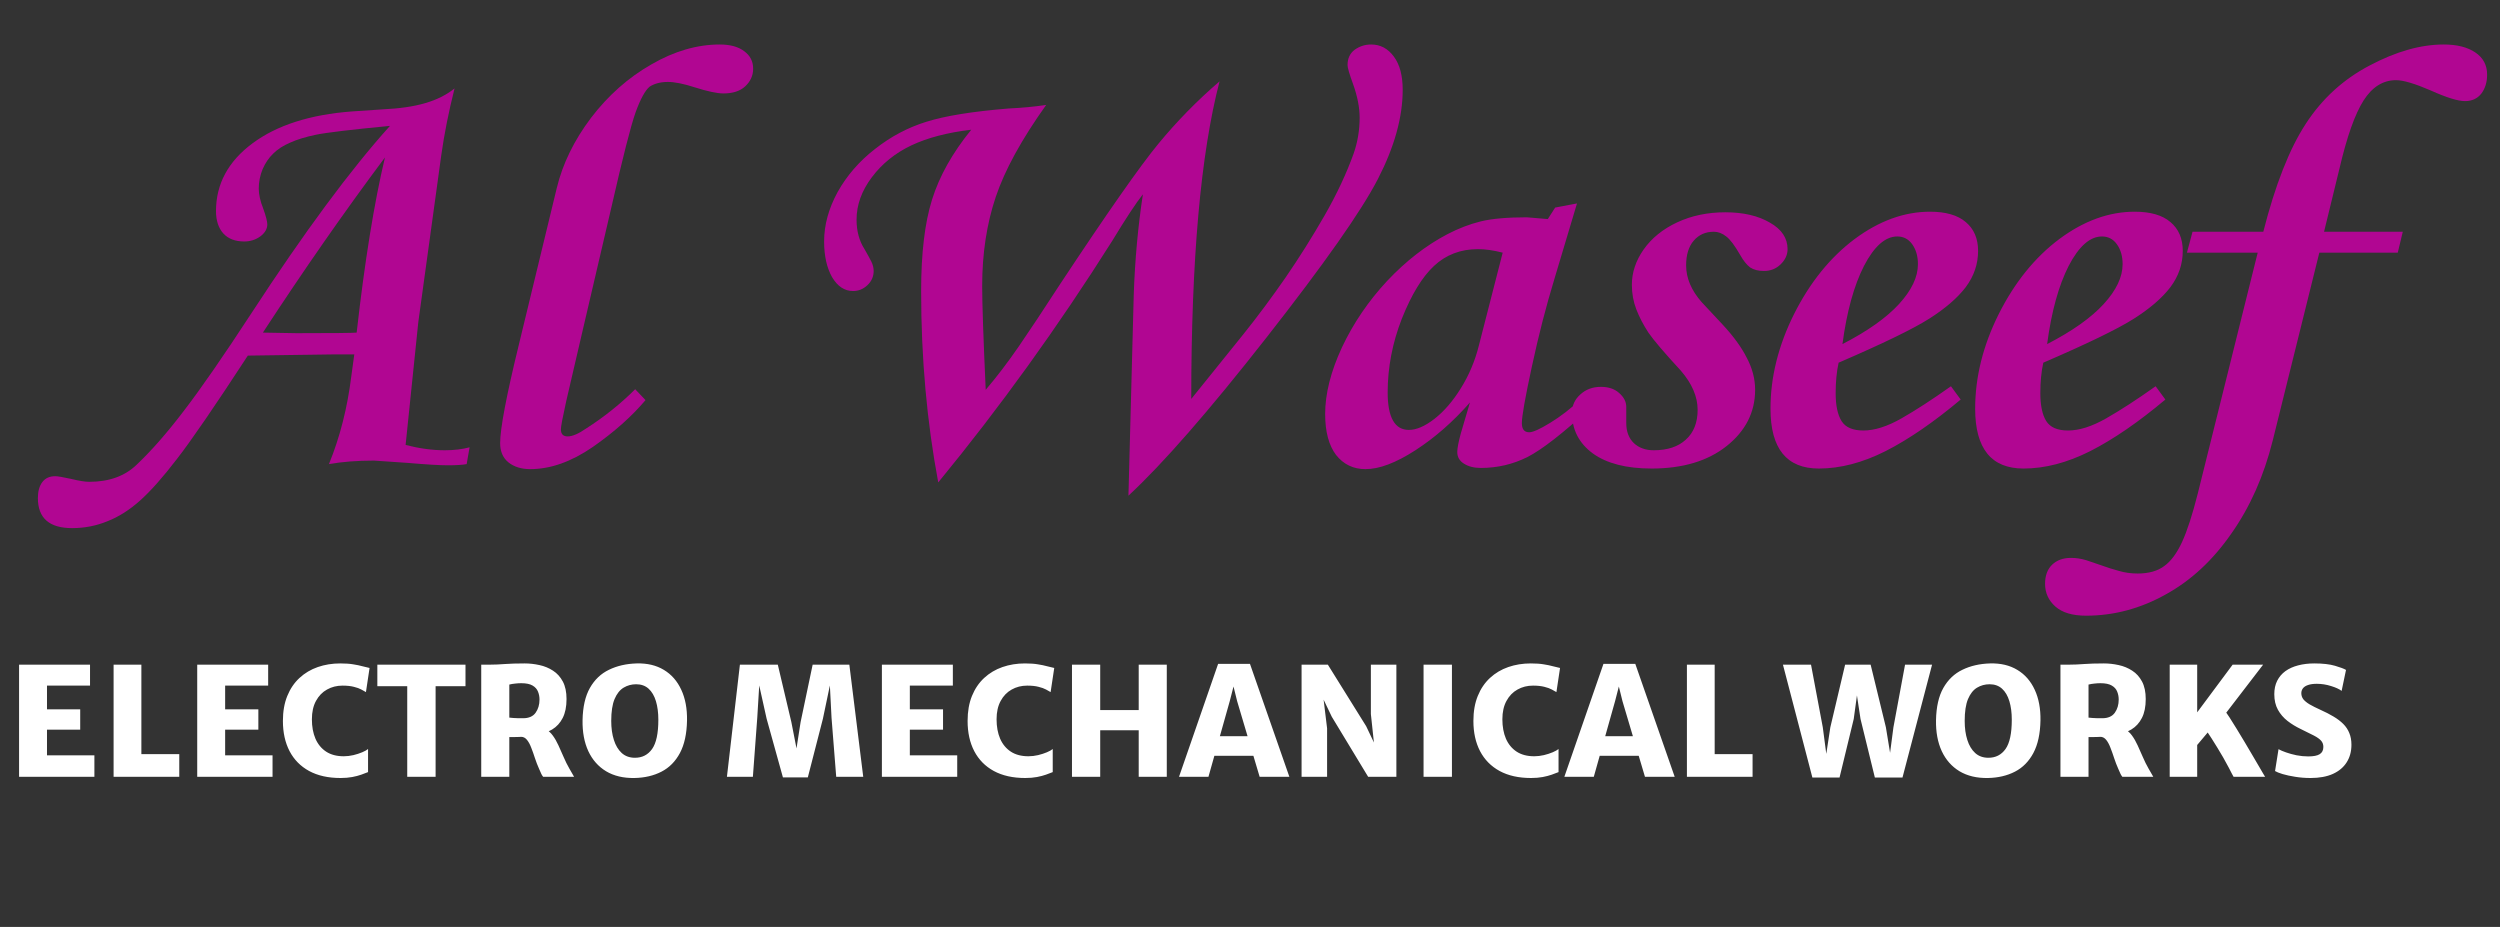 <svg width="178" height="66" viewBox="0 0 178 66" fill="none" xmlns="http://www.w3.org/2000/svg">
<rect x="0" y="0" width="178" height="66" fill="#333333" stroke="none"/>
<path d="M81.374 13.834C80.884 14.45 80.156 15.556 79.19 17.151C75.327 23.268 71.198 29 66.803 34.347C65.991 30.022 65.585 25.48 65.585 20.721C65.585 18.033 65.844 15.864 66.362 14.212C66.88 12.546 67.811 10.887 69.154 9.236C67.475 9.432 66.054 9.803 64.892 10.349C63.744 10.895 62.806 11.65 62.079 12.616C61.351 13.582 60.987 14.59 60.987 15.64C60.987 16.451 61.176 17.151 61.554 17.739C61.764 18.103 61.925 18.397 62.037 18.621C62.149 18.845 62.205 19.069 62.205 19.293C62.205 19.685 62.058 20.021 61.764 20.301C61.47 20.581 61.127 20.721 60.735 20.721C60.133 20.721 59.636 20.392 59.244 19.734C58.866 19.062 58.677 18.215 58.677 17.193C58.677 16.018 58.999 14.842 59.643 13.666C60.301 12.49 61.19 11.468 62.31 10.601C63.429 9.719 64.647 9.075 65.963 8.669C67.293 8.249 69.245 7.934 71.821 7.724C72.745 7.682 73.633 7.598 74.487 7.472C72.738 9.922 71.541 12.105 70.897 14.023C70.253 15.941 69.931 18.054 69.931 20.364C69.931 21.596 70.015 24.059 70.183 27.754C70.981 26.817 71.765 25.788 72.535 24.668C73.305 23.548 74.284 22.072 75.474 20.238C78.834 15.157 81.171 11.818 82.487 10.223C83.803 8.627 85.251 7.15 86.833 5.792C85.489 10.944 84.817 18.481 84.817 28.405L88.555 23.765C89.562 22.505 90.556 21.169 91.536 19.755C92.516 18.327 93.44 16.857 94.308 15.346C95.175 13.834 95.868 12.357 96.386 10.915C96.666 10.104 96.806 9.257 96.806 8.375C96.806 7.661 96.652 6.87 96.344 6.002C96.078 5.275 95.945 4.82 95.945 4.638C95.945 4.162 96.113 3.798 96.449 3.546C96.799 3.294 97.191 3.168 97.625 3.168C98.283 3.168 98.822 3.455 99.242 4.029C99.662 4.589 99.872 5.38 99.872 6.401C99.872 8.347 99.284 10.461 98.108 12.742C96.932 15.024 94.287 18.789 90.171 24.038C86.056 29.287 82.781 33.038 80.345 35.292L80.723 20.973C80.807 18.509 81.024 16.13 81.374 13.834ZM112.282 14.485L110.686 19.818C110.084 21.791 109.545 23.884 109.07 26.096C108.594 28.293 108.356 29.637 108.356 30.127C108.356 30.561 108.531 30.778 108.881 30.778C109.147 30.778 109.643 30.554 110.371 30.106C111.113 29.658 111.862 29.077 112.618 28.363L113.185 29.098C111.267 30.862 109.79 32.01 108.755 32.541C107.719 33.059 106.613 33.318 105.437 33.318C104.947 33.318 104.541 33.213 104.219 33.003C103.912 32.807 103.758 32.535 103.758 32.185C103.758 31.919 103.842 31.478 104.009 30.862L104.66 28.657C103.457 30.029 102.162 31.163 100.776 32.059C99.39 32.954 98.208 33.402 97.228 33.402C96.36 33.402 95.66 33.066 95.128 32.395C94.61 31.709 94.351 30.736 94.351 29.476C94.351 28.034 94.75 26.453 95.548 24.731C96.36 23.009 97.431 21.435 98.76 20.007C100.104 18.579 101.539 17.466 103.065 16.669C103.849 16.262 104.632 15.962 105.416 15.766C106.214 15.57 107.313 15.472 108.713 15.472L110.203 15.598L110.728 14.779L112.282 14.485ZM106.991 17.991C106.347 17.823 105.759 17.739 105.227 17.739C103.995 17.739 102.953 18.138 102.099 18.936C101.259 19.72 100.496 20.973 99.81 22.694C99.138 24.416 98.802 26.166 98.802 27.943C98.802 29.721 99.306 30.61 100.314 30.61C100.846 30.61 101.448 30.351 102.12 29.833C102.806 29.301 103.436 28.573 104.009 27.649C104.597 26.712 105.031 25.676 105.311 24.542L106.991 17.991ZM122.845 15.115C124.118 15.115 125.175 15.36 126.015 15.85C126.855 16.326 127.275 16.955 127.275 17.739C127.275 18.145 127.107 18.509 126.771 18.831C126.449 19.139 126.057 19.293 125.595 19.293C125.189 19.293 124.86 19.209 124.608 19.041C124.37 18.859 124.139 18.572 123.915 18.18C123.524 17.494 123.188 17.046 122.908 16.836C122.628 16.613 122.334 16.5 122.026 16.5C121.438 16.5 120.962 16.71 120.598 17.13C120.234 17.55 120.052 18.138 120.052 18.894C120.052 19.804 120.423 20.679 121.165 21.519L122.635 23.093C123.419 23.933 123.999 24.731 124.377 25.487C124.769 26.229 124.965 26.985 124.965 27.754C124.965 29.35 124.286 30.687 122.929 31.765C121.585 32.828 119.807 33.36 117.596 33.36C115.804 33.36 114.411 33.003 113.417 32.29C112.424 31.562 111.927 30.596 111.927 29.392C111.927 28.874 112.123 28.44 112.515 28.09C112.907 27.726 113.396 27.544 113.984 27.544C114.53 27.544 114.964 27.691 115.286 27.985C115.622 28.279 115.79 28.608 115.79 28.972V30.127C115.79 30.729 115.972 31.205 116.336 31.555C116.7 31.891 117.169 32.059 117.743 32.059C118.722 32.059 119.485 31.807 120.031 31.303C120.591 30.799 120.871 30.092 120.871 29.182C120.871 28.244 120.472 27.314 119.674 26.39C118.512 25.13 117.743 24.227 117.365 23.681C117.001 23.121 116.714 22.568 116.504 22.023C116.294 21.477 116.189 20.896 116.189 20.28C116.189 19.398 116.469 18.558 117.029 17.76C117.603 16.948 118.4 16.305 119.422 15.829C120.444 15.353 121.585 15.115 122.845 15.115ZM139.601 28.447C137.684 30.057 135.899 31.282 134.247 32.122C132.61 32.947 131.028 33.36 129.502 33.36C127.207 33.36 126.059 31.94 126.059 29.098C126.059 26.845 126.619 24.598 127.738 22.358C128.872 20.105 130.307 18.327 132.043 17.025C133.792 15.724 135.584 15.073 137.418 15.073C138.537 15.073 139.384 15.318 139.958 15.808C140.546 16.297 140.84 16.983 140.84 17.865C140.84 18.803 140.546 19.664 139.958 20.448C139.37 21.218 138.502 21.966 137.355 22.694C136.207 23.422 134.058 24.465 130.909 25.823C130.769 26.467 130.699 27.188 130.699 27.985C130.699 28.867 130.839 29.532 131.119 29.98C131.399 30.428 131.917 30.652 132.673 30.652C133.47 30.652 134.373 30.365 135.381 29.791C136.389 29.217 137.565 28.454 138.908 27.502L139.601 28.447ZM131.182 24.5C132.973 23.576 134.317 22.624 135.213 21.645C136.109 20.665 136.557 19.72 136.557 18.81C136.557 18.25 136.424 17.781 136.158 17.403C135.892 17.025 135.535 16.836 135.087 16.836C134.233 16.836 133.442 17.536 132.715 18.936C132.001 20.336 131.49 22.19 131.182 24.5ZM154.174 28.447C152.257 30.057 150.472 31.282 148.82 32.122C147.183 32.947 145.601 33.36 144.075 33.36C141.78 33.36 140.632 31.94 140.632 29.098C140.632 26.845 141.192 24.598 142.311 22.358C143.445 20.105 144.88 18.327 146.616 17.025C148.365 15.724 150.157 15.073 151.991 15.073C153.11 15.073 153.957 15.318 154.531 15.808C155.119 16.297 155.413 16.983 155.413 17.865C155.413 18.803 155.119 19.664 154.531 20.448C153.943 21.218 153.075 21.966 151.928 22.694C150.78 23.422 148.631 24.465 145.482 25.823C145.342 26.467 145.272 27.188 145.272 27.985C145.272 28.867 145.412 29.532 145.692 29.98C145.972 30.428 146.49 30.652 147.245 30.652C148.043 30.652 148.946 30.365 149.954 29.791C150.962 29.217 152.138 28.454 153.481 27.502L154.174 28.447ZM145.755 24.5C147.546 23.576 148.89 22.624 149.786 21.645C150.682 20.665 151.13 19.72 151.13 18.81C151.13 18.25 150.997 17.781 150.731 17.403C150.465 17.025 150.108 16.836 149.66 16.836C148.806 16.836 148.015 17.536 147.287 18.936C146.574 20.336 146.063 22.19 145.755 24.5ZM156.108 16.5H161.147C162 13.155 163.008 10.594 164.17 8.816C165.332 7.024 166.851 5.639 168.726 4.659C170.602 3.665 172.358 3.168 173.996 3.168C174.934 3.168 175.683 3.357 176.243 3.735C176.803 4.113 177.083 4.638 177.083 5.31C177.083 5.855 176.943 6.31 176.663 6.674C176.383 7.024 175.998 7.199 175.508 7.199C175.004 7.199 174.192 6.947 173.072 6.443C171.939 5.953 171.113 5.708 170.595 5.708C169.671 5.708 168.901 6.191 168.285 7.157C167.669 8.123 167.095 9.747 166.564 12.028L165.472 16.5H171.078L170.721 17.991H165.136L161.818 31.366C161.189 33.885 160.209 36.09 158.879 37.98C157.563 39.883 156.003 41.332 154.197 42.326C152.391 43.334 150.502 43.837 148.528 43.837C147.562 43.837 146.834 43.62 146.344 43.187C145.854 42.753 145.609 42.214 145.609 41.57C145.609 40.982 145.777 40.527 146.113 40.205C146.449 39.883 146.897 39.722 147.457 39.722C147.821 39.722 148.185 39.778 148.549 39.89C148.913 40.016 149.284 40.142 149.662 40.268C150.04 40.408 150.439 40.534 150.858 40.646C151.278 40.772 151.726 40.835 152.202 40.835C153 40.835 153.637 40.653 154.113 40.289C154.589 39.939 155.009 39.365 155.373 38.567C155.737 37.77 156.108 36.622 156.485 35.124L160.748 17.991H155.709L156.108 16.5Z" fill="#B10692"/>
<path d="M28.879 31.681C29.859 31.933 30.79 32.059 31.672 32.059C32.316 32.059 32.903 31.989 33.435 31.849L33.225 33.045C32.917 33.101 32.469 33.129 31.882 33.129C31.294 33.129 30.356 33.073 29.068 32.961L26.633 32.794C25.429 32.794 24.358 32.877 23.42 33.045C24.204 31.128 24.736 29.035 25.016 26.768L25.226 25.235H23.63L17.646 25.319C15.309 28.902 13.629 31.352 12.607 32.667C11.599 33.983 10.717 34.977 9.962 35.649C9.206 36.321 8.429 36.811 7.631 37.119C6.847 37.441 6.014 37.602 5.133 37.602C3.509 37.602 2.697 36.888 2.697 35.46C2.697 34.984 2.802 34.606 3.012 34.326C3.222 34.046 3.53 33.906 3.936 33.906C4.104 33.906 4.475 33.969 5.049 34.095C5.622 34.235 6.056 34.305 6.35 34.305C7.764 34.305 8.891 33.899 9.731 33.087C10.794 32.08 11.921 30.792 13.111 29.224C14.315 27.656 15.918 25.34 17.919 22.274C21.671 16.521 24.953 12.084 27.766 8.963C24.995 9.229 23.238 9.439 22.496 9.593C21.755 9.747 21.139 9.936 20.649 10.16C20.159 10.37 19.76 10.629 19.452 10.937C19.144 11.23 18.892 11.601 18.696 12.049C18.514 12.497 18.423 12.959 18.423 13.435C18.423 13.841 18.528 14.31 18.738 14.842C18.934 15.388 19.032 15.766 19.032 15.976C19.032 16.297 18.864 16.584 18.528 16.836C18.192 17.074 17.814 17.193 17.394 17.193C16.75 17.193 16.253 17.004 15.904 16.627C15.554 16.235 15.379 15.703 15.379 15.031C15.379 13.099 16.247 11.489 17.982 10.202C19.718 8.914 22.076 8.158 25.058 7.934L27.241 7.787C28.445 7.731 29.453 7.584 30.265 7.346C31.091 7.108 31.791 6.758 32.364 6.296C31.945 7.962 31.63 9.544 31.42 11.041L29.782 22.946L28.879 31.681ZM27.409 11.21C24.512 15.087 21.614 19.244 18.717 23.681L21.111 23.723C23.686 23.723 25.114 23.709 25.394 23.681C25.968 18.6 26.64 14.443 27.409 11.21ZM45.961 28.489C44.981 29.651 43.728 30.764 42.202 31.828C40.677 32.877 39.193 33.402 37.751 33.402C37.121 33.402 36.603 33.241 36.197 32.919C35.806 32.597 35.61 32.143 35.61 31.555C35.61 30.519 36.051 28.195 36.932 24.584L39.641 13.393C40.061 11.657 40.873 9.992 42.077 8.396C43.294 6.8 44.722 5.534 46.36 4.596C47.997 3.644 49.628 3.168 51.252 3.168C51.994 3.168 52.575 3.329 52.994 3.651C53.414 3.959 53.624 4.372 53.624 4.89C53.624 5.38 53.435 5.799 53.057 6.149C52.694 6.485 52.176 6.653 51.504 6.653C51.056 6.653 50.37 6.506 49.446 6.212C48.662 5.96 48.032 5.834 47.556 5.834C47.038 5.834 46.605 5.946 46.255 6.17C45.933 6.436 45.597 7.052 45.247 8.018C44.911 8.97 44.344 11.195 43.546 14.695L41.489 23.513C40.971 25.739 40.579 27.425 40.313 28.573C40.061 29.707 39.935 30.372 39.935 30.568C39.935 30.904 40.096 31.072 40.418 31.072C40.754 31.072 41.195 30.883 41.74 30.505C43.028 29.679 44.19 28.748 45.226 27.712L45.961 28.489Z" fill="#B10692"/>
<path d="M1.358 55.308V47.322H6.41V48.816H3.346V50.503H5.711V51.954H3.346V53.782H6.721V55.308H1.358ZM8.088 55.308V47.322H10.066V53.696H12.764V55.308H8.088ZM14.042 55.308V47.322H19.093V48.816H16.03V50.503H18.395V51.954H16.03V53.782H19.405V55.308H14.042ZM20.143 51.331C20.143 50.654 20.247 50.061 20.455 49.552C20.663 49.04 20.953 48.612 21.326 48.268C21.698 47.924 22.132 47.666 22.626 47.494C23.121 47.322 23.654 47.236 24.228 47.236C24.597 47.236 24.905 47.258 25.152 47.301C25.403 47.34 25.618 47.385 25.797 47.435C25.979 47.485 26.151 47.526 26.313 47.559L26.055 49.278C25.979 49.228 25.872 49.167 25.732 49.096C25.596 49.02 25.417 48.956 25.195 48.902C24.976 48.845 24.708 48.816 24.389 48.816C23.98 48.816 23.611 48.909 23.282 49.096C22.952 49.278 22.691 49.549 22.497 49.907C22.304 50.262 22.207 50.697 22.207 51.213C22.207 51.739 22.291 52.2 22.46 52.594C22.632 52.988 22.886 53.296 23.223 53.518C23.559 53.737 23.977 53.846 24.475 53.846C24.701 53.846 24.93 53.819 25.163 53.765C25.395 53.708 25.605 53.64 25.791 53.561C25.978 53.482 26.116 53.405 26.205 53.33V54.974C26.069 55.032 25.908 55.093 25.721 55.157C25.539 55.222 25.326 55.277 25.082 55.324C24.838 55.37 24.561 55.394 24.249 55.394C23.368 55.394 22.621 55.227 22.008 54.894C21.399 54.561 20.935 54.09 20.616 53.48C20.301 52.871 20.143 52.155 20.143 51.331ZM28.995 55.308V48.859H26.867V47.322H33.143V48.859H31.015V55.308H28.995ZM36.263 55.308H34.264V47.322C34.34 47.322 34.415 47.322 34.49 47.322C34.569 47.322 34.646 47.322 34.721 47.322C34.8 47.322 34.877 47.322 34.952 47.322C35.239 47.322 35.568 47.308 35.941 47.279C36.317 47.251 36.79 47.236 37.36 47.236C37.711 47.236 38.062 47.276 38.413 47.354C38.764 47.43 39.085 47.562 39.375 47.752C39.665 47.938 39.898 48.196 40.074 48.526C40.249 48.855 40.337 49.271 40.337 49.773C40.337 50.317 40.245 50.767 40.063 51.121C39.884 51.472 39.635 51.745 39.316 51.938C38.997 52.128 38.628 52.255 38.209 52.32C38.069 52.345 37.929 52.37 37.79 52.395C37.65 52.42 37.464 52.442 37.231 52.459C37.001 52.474 36.679 52.481 36.263 52.481V55.308ZM36.263 51.094C36.335 51.105 36.432 51.114 36.554 51.121C36.675 51.129 36.799 51.134 36.924 51.138C37.05 51.138 37.156 51.138 37.242 51.138C37.65 51.138 37.947 51.009 38.133 50.751C38.32 50.489 38.413 50.174 38.413 49.805C38.413 49.608 38.377 49.422 38.306 49.246C38.237 49.067 38.108 48.922 37.919 48.811C37.732 48.7 37.464 48.644 37.112 48.644C36.969 48.644 36.822 48.653 36.672 48.671C36.525 48.685 36.389 48.709 36.263 48.741V51.094ZM38.671 55.308C38.628 55.254 38.587 55.189 38.547 55.114C38.511 55.035 38.456 54.91 38.381 54.738C38.273 54.498 38.176 54.247 38.09 53.986C38.005 53.721 37.917 53.473 37.827 53.244C37.741 53.015 37.641 52.828 37.526 52.685C37.412 52.538 37.27 52.463 37.102 52.459L37.564 52.094L38.832 51.922C39.033 52.012 39.206 52.159 39.353 52.363C39.504 52.567 39.64 52.803 39.762 53.072C39.887 53.337 40.011 53.615 40.133 53.905C40.254 54.192 40.391 54.466 40.541 54.727C40.595 54.824 40.65 54.921 40.708 55.017C40.765 55.114 40.82 55.211 40.874 55.308H38.671ZM45.176 55.394C44.387 55.408 43.714 55.248 43.155 54.915C42.6 54.579 42.177 54.1 41.887 53.48C41.6 52.857 41.464 52.123 41.478 51.277C41.496 50.331 41.67 49.567 42 48.983C42.333 48.395 42.786 47.963 43.359 47.688C43.932 47.408 44.588 47.258 45.326 47.236C46.082 47.215 46.73 47.369 47.271 47.698C47.812 48.024 48.224 48.495 48.507 49.112C48.794 49.728 48.93 50.457 48.916 51.299C48.898 52.245 48.73 53.017 48.411 53.615C48.092 54.213 47.655 54.656 47.099 54.942C46.544 55.229 45.903 55.379 45.176 55.394ZM45.208 53.953C45.724 53.953 46.13 53.746 46.428 53.33C46.725 52.911 46.874 52.216 46.874 51.245C46.874 50.743 46.816 50.303 46.702 49.923C46.587 49.543 46.413 49.248 46.181 49.036C45.948 48.825 45.652 48.719 45.294 48.719C44.968 48.719 44.67 48.8 44.402 48.961C44.133 49.122 43.918 49.393 43.757 49.773C43.599 50.152 43.52 50.672 43.52 51.331C43.52 51.84 43.583 52.291 43.709 52.685C43.834 53.079 44.02 53.389 44.267 53.615C44.518 53.841 44.832 53.953 45.208 53.953ZM51.757 55.308L52.681 47.322H55.379L56.346 51.417L56.711 53.287L57.002 51.417L57.861 47.322H60.473L61.462 55.308H59.538L59.205 51.105L59.087 48.805L58.592 51.17L57.517 55.351H55.744L54.583 51.17L54.057 48.805L53.917 51.105L53.605 55.308H51.757ZM62.791 55.308V47.322H67.843V48.816H64.78V50.503H67.144V51.954H64.78V53.782H68.154V55.308H62.791ZM68.893 51.331C68.893 50.654 68.997 50.061 69.204 49.552C69.412 49.04 69.703 48.612 70.075 48.268C70.448 47.924 70.881 47.666 71.376 47.494C71.87 47.322 72.404 47.236 72.977 47.236C73.346 47.236 73.654 47.258 73.901 47.301C74.152 47.34 74.367 47.385 74.546 47.435C74.729 47.485 74.901 47.526 75.062 47.559L74.804 49.278C74.729 49.228 74.621 49.167 74.482 49.096C74.346 49.02 74.166 48.956 73.944 48.902C73.726 48.845 73.457 48.816 73.138 48.816C72.73 48.816 72.361 48.909 72.031 49.096C71.702 49.278 71.44 49.549 71.247 49.907C71.053 50.262 70.956 50.697 70.956 51.213C70.956 51.739 71.041 52.2 71.209 52.594C71.381 52.988 71.635 53.296 71.972 53.518C72.309 53.737 72.726 53.846 73.224 53.846C73.45 53.846 73.679 53.819 73.912 53.765C74.145 53.708 74.354 53.64 74.541 53.561C74.727 53.482 74.865 53.405 74.954 53.33V54.974C74.818 55.032 74.657 55.093 74.471 55.157C74.288 55.222 74.075 55.277 73.831 55.324C73.588 55.37 73.31 55.394 72.999 55.394C72.117 55.394 71.37 55.227 70.758 54.894C70.148 54.561 69.685 54.09 69.366 53.48C69.05 52.871 68.893 52.155 68.893 51.331ZM76.325 55.308V47.322H78.335V50.557H81.076V47.322H83.075V55.308H81.076V51.997H78.335V55.308H76.325ZM86.042 55.308H83.946L86.73 47.268H88.998L91.803 55.308H89.686L88.084 49.923L87.826 48.88L87.558 49.923L86.042 55.308ZM85.688 53.814L85.913 52.416H89.578L89.793 53.814H85.688ZM92.672 55.308V47.322H94.542L97.272 51.707L98.293 53.857H97.928L97.606 50.837V47.322H99.422V55.308H97.412L94.822 51.03L93.65 48.58H94.091L94.489 51.858V55.308H92.672ZM101.357 55.308V47.322H103.378V55.308H101.357ZM104.906 51.331C104.906 50.654 105.01 50.061 105.218 49.552C105.425 49.04 105.716 48.612 106.088 48.268C106.461 47.924 106.894 47.666 107.389 47.494C107.883 47.322 108.417 47.236 108.99 47.236C109.359 47.236 109.667 47.258 109.914 47.301C110.165 47.34 110.38 47.385 110.559 47.435C110.742 47.485 110.914 47.526 111.075 47.559L110.817 49.278C110.742 49.228 110.634 49.167 110.495 49.096C110.358 49.02 110.179 48.956 109.957 48.902C109.739 48.845 109.47 48.816 109.151 48.816C108.743 48.816 108.374 48.909 108.044 49.096C107.715 49.278 107.453 49.549 107.26 49.907C107.066 50.262 106.969 50.697 106.969 51.213C106.969 51.739 107.054 52.2 107.222 52.594C107.394 52.988 107.648 53.296 107.985 53.518C108.322 53.737 108.739 53.846 109.237 53.846C109.463 53.846 109.692 53.819 109.925 53.765C110.158 53.708 110.367 53.64 110.554 53.561C110.74 53.482 110.878 53.405 110.968 53.33V54.974C110.831 55.032 110.67 55.093 110.484 55.157C110.301 55.222 110.088 55.277 109.844 55.324C109.601 55.37 109.323 55.394 109.011 55.394C108.13 55.394 107.383 55.227 106.771 54.894C106.162 54.561 105.698 54.09 105.379 53.48C105.063 52.871 104.906 52.155 104.906 51.331ZM113.478 55.308H111.382L114.166 47.268H116.433L119.238 55.308H117.121L115.52 49.923L115.262 48.88L114.993 49.923L113.478 55.308ZM113.123 53.814L113.349 52.416H117.014L117.229 53.814H113.123ZM120.108 55.308V47.322H122.085V53.696H124.783V55.308H120.108ZM129.041 55.361L126.945 47.322H128.944L129.782 51.782L130.126 54.394H129.922L130.32 51.782L131.373 47.322H133.189L134.275 51.782L134.705 54.405H134.468L134.812 51.782L135.64 47.322H137.564L135.457 55.361H133.49L132.469 51.191L131.943 47.73H132.458L131.986 51.191L130.975 55.361H129.041ZM141.541 55.394C140.753 55.408 140.079 55.248 139.52 54.915C138.965 54.579 138.542 54.1 138.252 53.48C137.965 52.857 137.829 52.123 137.844 51.277C137.862 50.331 138.035 49.567 138.365 48.983C138.698 48.395 139.151 47.963 139.724 47.688C140.298 47.408 140.953 47.258 141.691 47.236C142.447 47.215 143.096 47.369 143.637 47.698C144.178 48.024 144.59 48.495 144.873 49.112C145.159 49.728 145.295 50.457 145.281 51.299C145.263 52.245 145.095 53.017 144.776 53.615C144.457 54.213 144.02 54.656 143.465 54.942C142.909 55.229 142.268 55.379 141.541 55.394ZM141.573 53.953C142.089 53.953 142.496 53.746 142.793 53.33C143.09 52.911 143.239 52.216 143.239 51.245C143.239 50.743 143.182 50.303 143.067 49.923C142.952 49.543 142.779 49.248 142.546 49.036C142.313 48.825 142.017 48.719 141.659 48.719C141.333 48.719 141.036 48.8 140.767 48.961C140.498 49.122 140.283 49.393 140.122 49.773C139.964 50.152 139.886 50.672 139.886 51.331C139.886 51.84 139.948 52.291 140.074 52.685C140.199 53.079 140.385 53.389 140.633 53.615C140.883 53.841 141.197 53.953 141.573 53.953ZM148.703 55.308H146.704V47.322C146.779 47.322 146.854 47.322 146.929 47.322C147.008 47.322 147.085 47.322 147.16 47.322C147.239 47.322 147.316 47.322 147.391 47.322C147.678 47.322 148.008 47.308 148.38 47.279C148.756 47.251 149.229 47.236 149.799 47.236C150.15 47.236 150.501 47.276 150.852 47.354C151.203 47.43 151.524 47.562 151.814 47.752C152.104 47.938 152.337 48.196 152.513 48.526C152.688 48.855 152.776 49.271 152.776 49.773C152.776 50.317 152.685 50.767 152.502 51.121C152.323 51.472 152.074 51.745 151.755 51.938C151.436 52.128 151.067 52.255 150.648 52.32C150.508 52.345 150.369 52.37 150.229 52.395C150.089 52.42 149.903 52.442 149.67 52.459C149.441 52.474 149.118 52.481 148.703 52.481V55.308ZM148.703 51.094C148.774 51.105 148.871 51.114 148.993 51.121C149.115 51.129 149.238 51.134 149.364 51.138C149.489 51.138 149.595 51.138 149.681 51.138C150.089 51.138 150.386 51.009 150.573 50.751C150.759 50.489 150.852 50.174 150.852 49.805C150.852 49.608 150.816 49.422 150.745 49.246C150.677 49.067 150.548 48.922 150.358 48.811C150.172 48.7 149.903 48.644 149.552 48.644C149.408 48.644 149.262 48.653 149.111 48.671C148.964 48.685 148.828 48.709 148.703 48.741V51.094ZM151.11 55.308C151.067 55.254 151.026 55.189 150.987 55.114C150.951 55.035 150.895 54.91 150.82 54.738C150.712 54.498 150.616 54.247 150.53 53.986C150.444 53.721 150.356 53.473 150.266 53.244C150.18 53.015 150.08 52.828 149.966 52.685C149.851 52.538 149.709 52.463 149.541 52.459L150.003 52.094L151.271 51.922C151.472 52.012 151.646 52.159 151.793 52.363C151.943 52.567 152.079 52.803 152.201 53.072C152.326 53.337 152.45 53.615 152.572 53.905C152.694 54.192 152.83 54.466 152.98 54.727C153.034 54.824 153.089 54.921 153.147 55.017C153.204 55.114 153.26 55.211 153.313 55.308H151.11ZM154.483 55.308V47.322H156.44V50.718L158.965 47.322H161.136L158.181 51.17L157.719 51.524L156.225 53.298L156.44 52.116V55.308H154.483ZM158.697 54.673C158.564 54.419 158.43 54.174 158.294 53.937C158.157 53.701 158.021 53.472 157.885 53.249C157.753 53.024 157.616 52.805 157.477 52.594C157.341 52.379 157.203 52.169 157.063 51.965L157.783 51.181L158.353 50.536C158.457 50.661 158.585 50.842 158.74 51.078C158.894 51.311 159.062 51.58 159.245 51.885C159.431 52.185 159.623 52.502 159.82 52.836C160.017 53.165 160.21 53.493 160.4 53.819C160.59 54.145 160.767 54.448 160.932 54.727C160.971 54.792 161.009 54.856 161.045 54.921C161.084 54.985 161.122 55.05 161.158 55.114C161.197 55.179 161.237 55.243 161.276 55.308H159.03C158.987 55.236 158.942 55.154 158.895 55.06C158.849 54.967 158.783 54.838 158.697 54.673ZM164.51 55.394C164.13 55.394 163.766 55.365 163.419 55.308C163.075 55.254 162.776 55.189 162.522 55.114C162.267 55.035 162.088 54.964 161.984 54.899L162.231 53.341C162.364 53.416 162.543 53.493 162.769 53.572C162.994 53.651 163.243 53.719 163.516 53.776C163.792 53.83 164.069 53.857 164.349 53.857C164.725 53.857 164.997 53.803 165.165 53.696C165.337 53.588 165.423 53.416 165.423 53.18C165.423 53.008 165.371 52.862 165.268 52.744C165.164 52.623 164.992 52.499 164.752 52.373C164.515 52.248 164.198 52.09 163.801 51.901C163.464 51.739 163.154 51.55 162.871 51.331C162.588 51.109 162.36 50.844 162.188 50.536C162.016 50.224 161.93 49.855 161.93 49.429C161.93 49.063 161.998 48.744 162.135 48.472C162.274 48.196 162.47 47.967 162.72 47.784C162.975 47.602 163.276 47.465 163.623 47.376C163.971 47.283 164.356 47.236 164.779 47.236C165.38 47.236 165.871 47.292 166.251 47.403C166.631 47.514 166.892 47.612 167.036 47.698L166.724 49.192C166.563 49.067 166.314 48.952 165.977 48.848C165.644 48.741 165.302 48.687 164.951 48.687C164.7 48.687 164.494 48.716 164.333 48.773C164.171 48.827 164.051 48.904 163.972 49.004C163.894 49.104 163.854 49.221 163.854 49.353C163.854 49.515 163.901 49.658 163.994 49.783C164.091 49.905 164.239 50.027 164.44 50.149C164.644 50.267 164.908 50.4 165.23 50.546C165.574 50.7 165.88 50.858 166.149 51.019C166.421 51.181 166.652 51.356 166.842 51.546C167.032 51.736 167.175 51.953 167.272 52.196C167.372 52.436 167.422 52.714 167.422 53.029C167.422 53.506 167.31 53.921 167.084 54.276C166.862 54.63 166.534 54.906 166.101 55.103C165.667 55.297 165.137 55.394 164.51 55.394Z" fill="white"/>
</svg>
